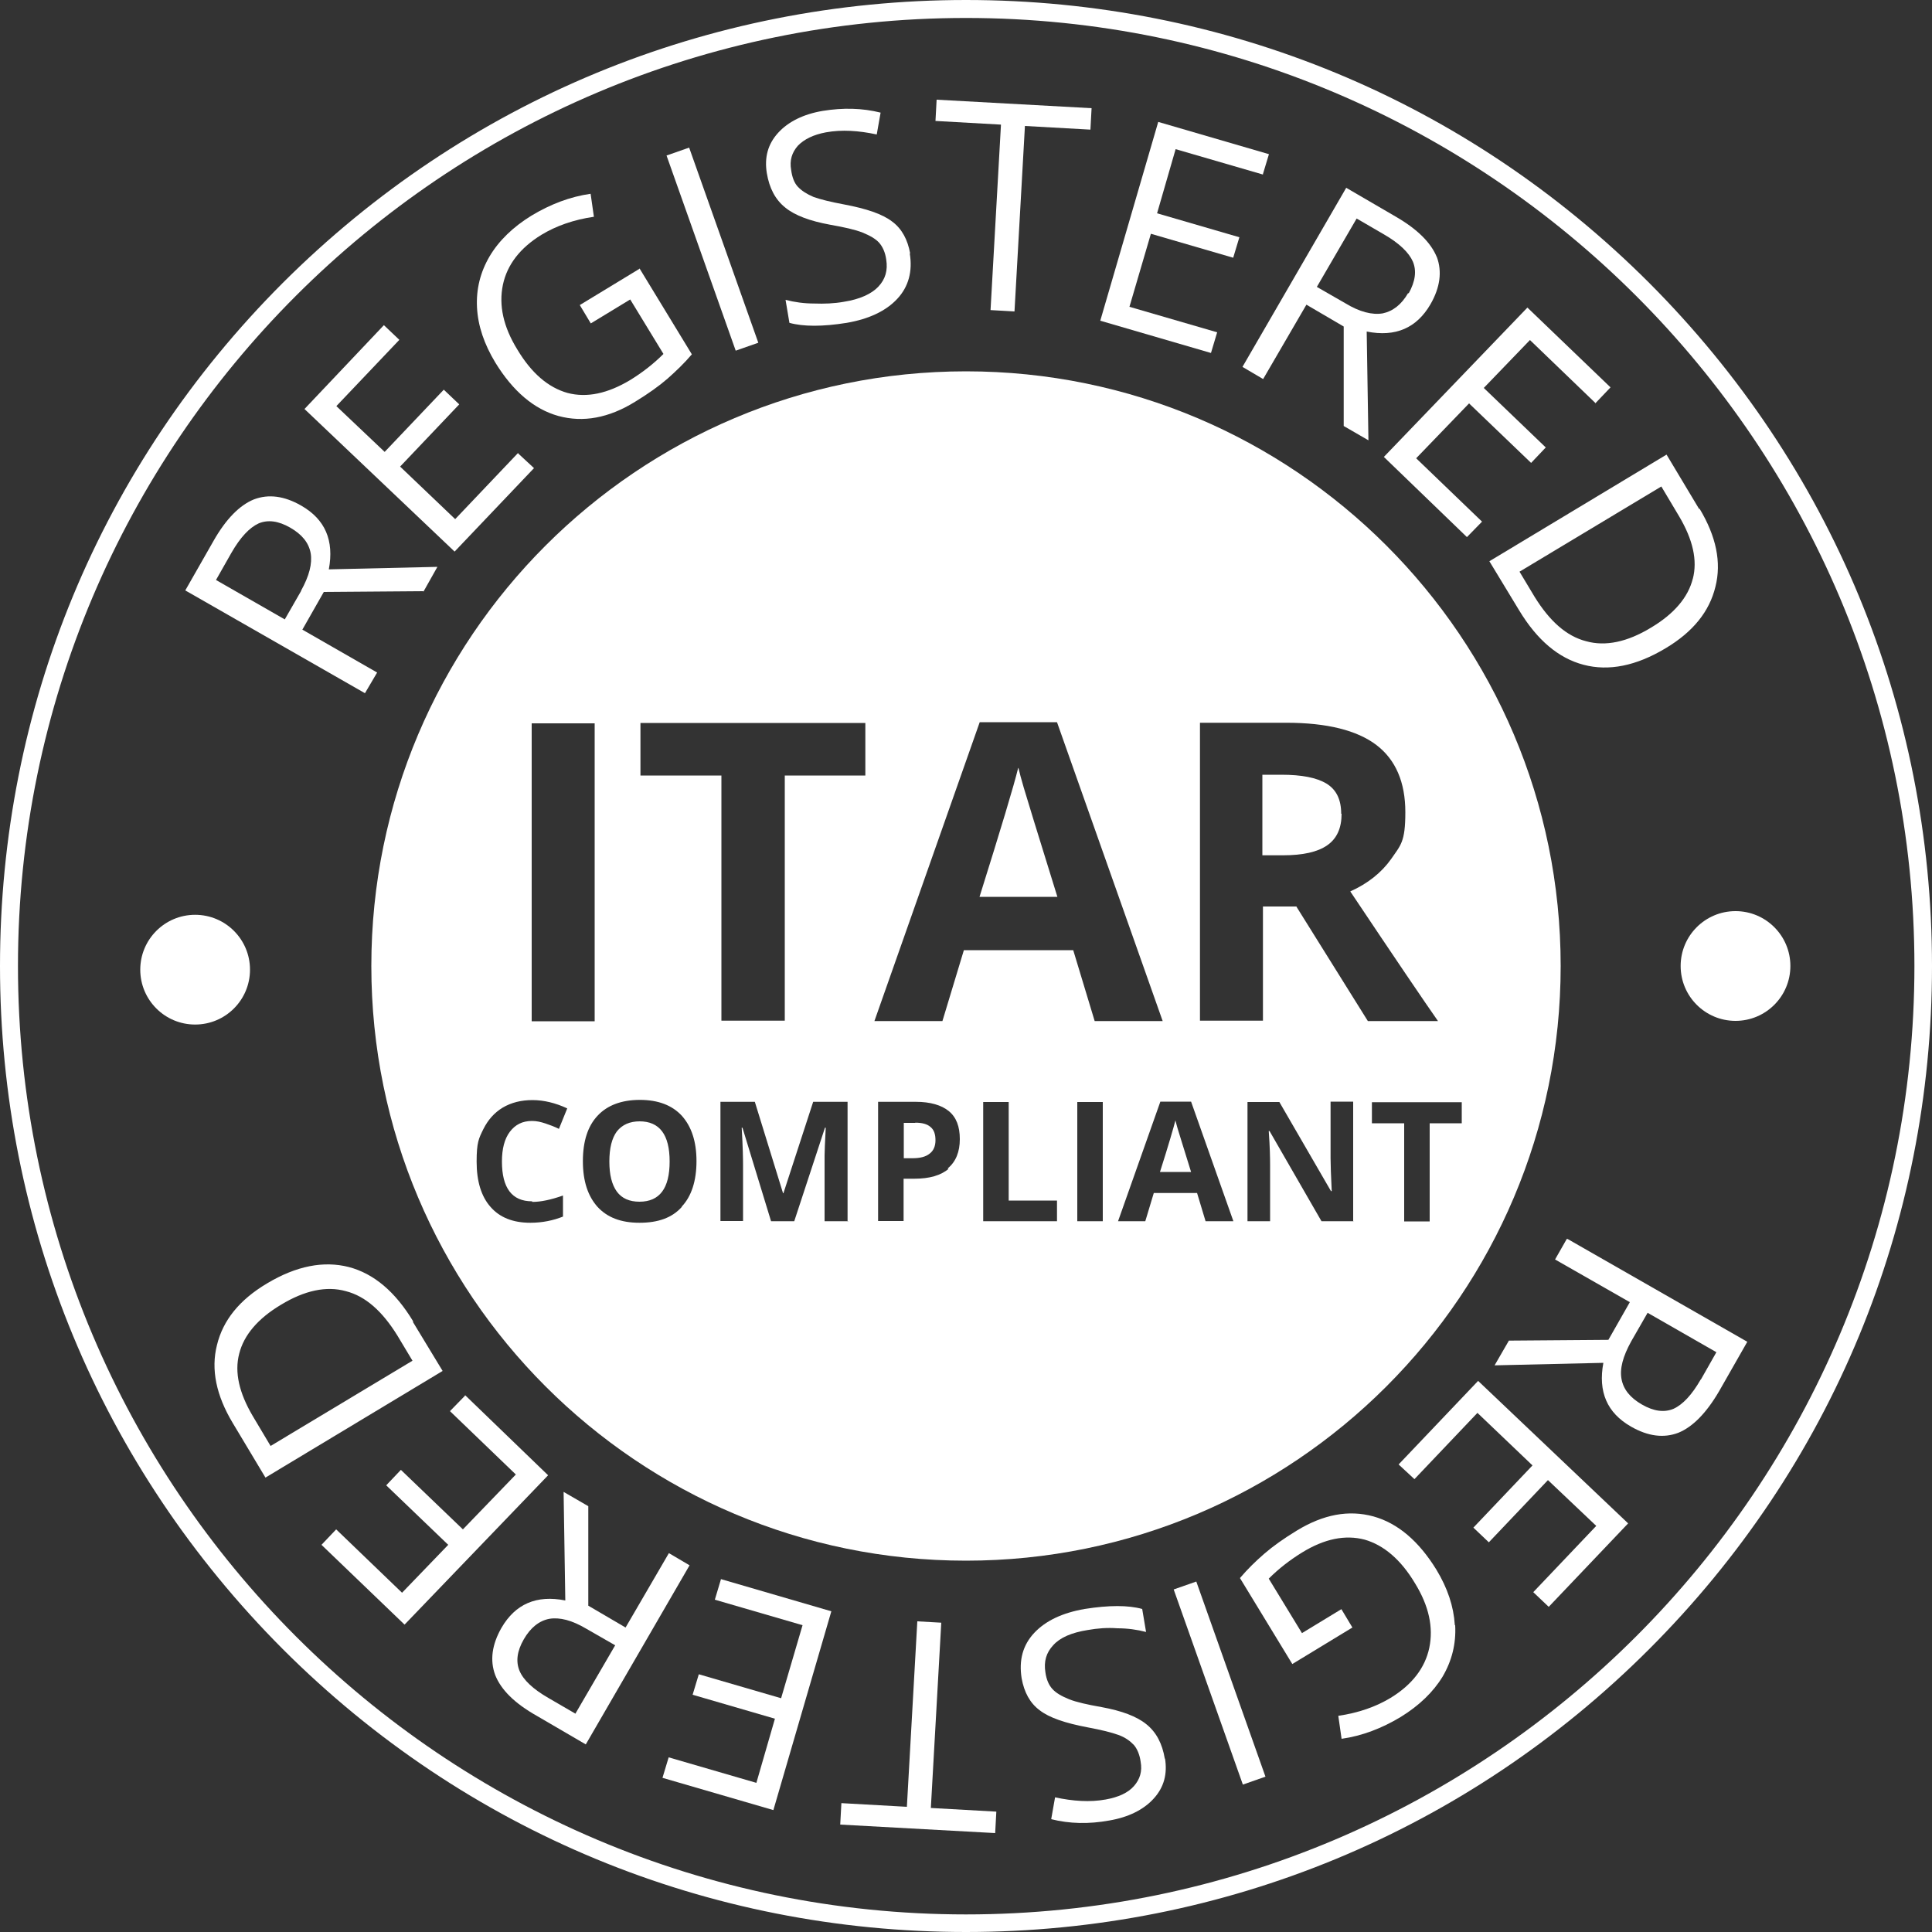 <svg width="60" height="60" viewBox="0 0 60 60" fill="none" xmlns="http://www.w3.org/2000/svg">
<rect x="0" y="0" width="60" height="60" fill="#333333" stroke="none"/>
<g clip-path="url(#clip0_40_848)">
<path d="M51.216 8.784C45.546 3.114 38.016 0 30 0C21.984 0 14.454 3.126 8.784 8.784C3.114 14.454 0 21.984 0 30C0 38.016 3.126 45.546 8.784 51.216C14.454 56.886 21.984 60 30 60C38.016 60 45.558 56.874 51.216 51.216C56.886 45.546 60 38.016 60 30C60 21.984 56.874 14.454 51.216 8.784ZM30 59.454C13.764 59.454 0.558 46.248 0.558 30C0.558 13.752 13.764 0.558 30 0.558C46.236 0.558 59.454 13.77 59.454 30C59.454 46.23 46.242 59.454 30 59.454Z" fill="white"/>
<path d="M41.664 25.272C41.664 25.716 41.52 26.04 41.22 26.25C40.92 26.46 40.464 26.562 39.84 26.562H39.204V24.06H39.792C40.428 24.06 40.89 24.15 41.196 24.336C41.502 24.522 41.652 24.834 41.652 25.272H41.664Z" fill="white"/>
<path d="M31.788 24.474C31.71 24.21 31.656 24.006 31.62 23.85C31.488 24.396 31.086 25.728 30.42 27.852H32.832C32.208 25.848 31.866 24.726 31.788 24.462V24.474ZM31.788 24.474C31.71 24.21 31.656 24.006 31.62 23.85C31.488 24.396 31.086 25.728 30.42 27.852H32.832C32.208 25.848 31.866 24.726 31.788 24.462V24.474ZM31.788 24.474C31.71 24.21 31.656 24.006 31.62 23.85C31.488 24.396 31.086 25.728 30.42 27.852H32.832C32.208 25.848 31.866 24.726 31.788 24.462V24.474ZM31.788 24.474C31.71 24.21 31.656 24.006 31.62 23.85C31.488 24.396 31.086 25.728 30.42 27.852H32.832C32.208 25.848 31.866 24.726 31.788 24.462V24.474ZM19.872 34.824C19.56 34.824 19.326 34.926 19.158 35.136C19.002 35.346 18.924 35.658 18.924 36.072C18.924 36.486 19.002 36.792 19.158 37.008C19.314 37.218 19.548 37.32 19.86 37.32C20.484 37.32 20.796 36.906 20.796 36.072C20.796 35.238 20.484 34.824 19.86 34.824H19.872ZM31.788 24.474C31.71 24.21 31.656 24.006 31.62 23.85C31.488 24.396 31.086 25.728 30.42 27.852H32.832C32.208 25.848 31.866 24.726 31.788 24.462V24.474ZM31.788 24.474C31.71 24.21 31.656 24.006 31.62 23.85C31.488 24.396 31.086 25.728 30.42 27.852H32.832C32.208 25.848 31.866 24.726 31.788 24.462V24.474ZM19.872 34.824C19.56 34.824 19.326 34.926 19.158 35.136C19.002 35.346 18.924 35.658 18.924 36.072C18.924 36.486 19.002 36.792 19.158 37.008C19.314 37.218 19.548 37.32 19.86 37.32C20.484 37.32 20.796 36.906 20.796 36.072C20.796 35.238 20.484 34.824 19.86 34.824H19.872ZM19.872 34.824C19.56 34.824 19.326 34.926 19.158 35.136C19.002 35.346 18.924 35.658 18.924 36.072C18.924 36.486 19.002 36.792 19.158 37.008C19.314 37.218 19.548 37.32 19.86 37.32C20.484 37.32 20.796 36.906 20.796 36.072C20.796 35.238 20.484 34.824 19.86 34.824H19.872ZM28.89 35.004C28.788 34.914 28.632 34.872 28.422 34.872H28.068V35.97H28.326C28.572 35.97 28.746 35.928 28.872 35.826C28.992 35.736 29.052 35.592 29.052 35.412C29.052 35.232 29.01 35.088 28.896 34.998L28.89 35.004ZM31.788 24.474C31.71 24.21 31.656 24.006 31.62 23.85C31.488 24.396 31.086 25.728 30.42 27.852H32.832C32.208 25.848 31.866 24.726 31.788 24.462V24.474ZM31.788 24.474C31.71 24.21 31.656 24.006 31.62 23.85C31.488 24.396 31.086 25.728 30.42 27.852H32.832C32.208 25.848 31.866 24.726 31.788 24.462V24.474ZM28.89 35.004C28.788 34.914 28.632 34.872 28.422 34.872H28.068V35.97H28.326C28.572 35.97 28.746 35.928 28.872 35.826C28.992 35.736 29.052 35.592 29.052 35.412C29.052 35.232 29.01 35.088 28.896 34.998L28.89 35.004ZM19.872 34.824C19.56 34.824 19.326 34.926 19.158 35.136C19.002 35.346 18.924 35.658 18.924 36.072C18.924 36.486 19.002 36.792 19.158 37.008C19.314 37.218 19.548 37.32 19.86 37.32C20.484 37.32 20.796 36.906 20.796 36.072C20.796 35.238 20.484 34.824 19.86 34.824H19.872ZM19.872 34.824C19.56 34.824 19.326 34.926 19.158 35.136C19.002 35.346 18.924 35.658 18.924 36.072C18.924 36.486 19.002 36.792 19.158 37.008C19.314 37.218 19.548 37.32 19.86 37.32C20.484 37.32 20.796 36.906 20.796 36.072C20.796 35.238 20.484 34.824 19.86 34.824H19.872ZM28.89 35.004C28.788 34.914 28.632 34.872 28.422 34.872H28.068V35.97H28.326C28.572 35.97 28.746 35.928 28.872 35.826C28.992 35.736 29.052 35.592 29.052 35.412C29.052 35.232 29.01 35.088 28.896 34.998L28.89 35.004ZM31.788 24.474C31.71 24.21 31.656 24.006 31.62 23.85C31.488 24.396 31.086 25.728 30.42 27.852H32.832C32.208 25.848 31.866 24.726 31.788 24.462V24.474ZM31.788 24.474C31.71 24.21 31.656 24.006 31.62 23.85C31.488 24.396 31.086 25.728 30.42 27.852H32.832C32.208 25.848 31.866 24.726 31.788 24.462V24.474ZM28.89 35.004C28.788 34.914 28.632 34.872 28.422 34.872H28.068V35.97H28.326C28.572 35.97 28.746 35.928 28.872 35.826C28.992 35.736 29.052 35.592 29.052 35.412C29.052 35.232 29.01 35.088 28.896 34.998L28.89 35.004ZM19.872 34.824C19.56 34.824 19.326 34.926 19.158 35.136C19.002 35.346 18.924 35.658 18.924 36.072C18.924 36.486 19.002 36.792 19.158 37.008C19.314 37.218 19.548 37.32 19.86 37.32C20.484 37.32 20.796 36.906 20.796 36.072C20.796 35.238 20.484 34.824 19.86 34.824H19.872ZM19.872 34.824C19.56 34.824 19.326 34.926 19.158 35.136C19.002 35.346 18.924 35.658 18.924 36.072C18.924 36.486 19.002 36.792 19.158 37.008C19.314 37.218 19.548 37.32 19.86 37.32C20.484 37.32 20.796 36.906 20.796 36.072C20.796 35.238 20.484 34.824 19.86 34.824H19.872ZM28.89 35.004C28.788 34.914 28.632 34.872 28.422 34.872H28.068V35.97H28.326C28.572 35.97 28.746 35.928 28.872 35.826C28.992 35.736 29.052 35.592 29.052 35.412C29.052 35.232 29.01 35.088 28.896 34.998L28.89 35.004ZM31.788 24.474C31.71 24.21 31.656 24.006 31.62 23.85C31.488 24.396 31.086 25.728 30.42 27.852H32.832C32.208 25.848 31.866 24.726 31.788 24.462V24.474ZM36.57 35.04C36.534 34.938 36.516 34.848 36.504 34.794C36.45 35.004 36.294 35.55 36.024 36.396H36.99C36.744 35.598 36.6 35.148 36.57 35.04ZM36.57 35.04C36.534 34.938 36.516 34.848 36.504 34.794C36.45 35.004 36.294 35.55 36.024 36.396H36.99C36.744 35.598 36.6 35.148 36.57 35.04ZM31.788 24.474C31.71 24.21 31.656 24.006 31.62 23.85C31.488 24.396 31.086 25.728 30.42 27.852H32.832C32.208 25.848 31.866 24.726 31.788 24.462V24.474ZM28.89 35.004C28.788 34.914 28.632 34.872 28.422 34.872H28.068V35.97H28.326C28.572 35.97 28.746 35.928 28.872 35.826C28.992 35.736 29.052 35.592 29.052 35.412C29.052 35.232 29.01 35.088 28.896 34.998L28.89 35.004ZM19.872 34.824C19.56 34.824 19.326 34.926 19.158 35.136C19.002 35.346 18.924 35.658 18.924 36.072C18.924 36.486 19.002 36.792 19.158 37.008C19.314 37.218 19.548 37.32 19.86 37.32C20.484 37.32 20.796 36.906 20.796 36.072C20.796 35.238 20.484 34.824 19.86 34.824H19.872ZM30 11.532C19.806 11.532 11.532 19.806 11.532 30C11.532 40.194 19.806 48.468 30 48.468C40.194 48.468 48.468 40.194 48.468 30C48.468 19.806 40.194 11.532 30 11.532ZM16.512 22.464H18.468V31.716H16.512V22.464ZM16.536 37.326C16.794 37.326 17.112 37.26 17.484 37.128V37.782C17.184 37.902 16.842 37.974 16.47 37.974C15.924 37.974 15.516 37.806 15.234 37.482C14.946 37.158 14.802 36.684 14.802 36.078C14.802 35.472 14.868 35.358 15.012 35.064C15.156 34.776 15.354 34.554 15.612 34.398C15.876 34.242 16.182 34.164 16.536 34.164C16.89 34.164 17.256 34.254 17.616 34.422L17.358 35.058C17.226 34.992 17.082 34.938 16.938 34.89C16.794 34.842 16.662 34.812 16.524 34.812C16.224 34.812 16.002 34.926 15.834 35.148C15.666 35.37 15.588 35.682 15.588 36.072C15.588 36.894 15.9 37.308 16.524 37.308L16.536 37.332V37.326ZM21.174 37.482C20.874 37.818 20.442 37.974 19.86 37.974C19.278 37.974 18.858 37.806 18.558 37.482C18.258 37.146 18.102 36.684 18.102 36.06C18.102 35.436 18.258 34.968 18.558 34.65C18.858 34.326 19.302 34.158 19.872 34.158C20.442 34.158 20.874 34.326 21.174 34.65C21.474 34.986 21.63 35.448 21.63 36.06C21.63 36.672 21.474 37.152 21.174 37.47V37.482ZM26.34 37.926H25.608V35.88C25.608 35.766 25.62 35.478 25.644 35.022H25.62L24.666 37.926H23.946L23.058 35.022H23.034C23.07 35.61 23.076 36.012 23.076 36.198V37.92H22.374V34.218H23.442L24.318 37.056H24.33L25.254 34.218H26.322V37.92H26.346L26.34 37.926ZM26.886 24.084H24.372V31.698H22.404V24.084H19.89V22.452H26.874V24.084H26.886ZM29.466 36.294C29.22 36.504 28.866 36.606 28.398 36.606H28.062V37.92H27.27V34.218H28.446C28.89 34.218 29.238 34.32 29.466 34.506C29.7 34.698 29.808 34.986 29.808 35.376C29.808 35.766 29.688 36.078 29.43 36.288L29.454 36.3L29.466 36.294ZM32.826 37.926H30.534V34.224H31.326V37.284H32.826V37.926ZM29.934 29.508L29.268 31.71H27.156L30.426 22.428H32.826L36.108 31.71H33.996L33.33 29.508H29.94H29.934ZM34.248 37.926H33.456V34.224H34.248V37.926ZM37.44 37.926L37.176 37.05H35.832L35.568 37.926H34.722L36.036 34.212H36.99L38.304 37.926H37.446H37.44ZM42.042 37.926H41.04L39.426 35.124H39.402C39.438 35.622 39.444 35.97 39.444 36.18V37.926H38.742V34.224H39.732L41.334 36.99H41.358C41.334 36.51 41.322 36.168 41.322 35.97V34.212H42.024V37.914L42.036 37.926H42.042ZM40.266 28.152H39.222V31.698H37.266V22.446H39.954C41.208 22.446 42.144 22.68 42.744 23.136C43.344 23.592 43.644 24.294 43.644 25.224C43.644 26.154 43.5 26.244 43.2 26.682C42.9 27.102 42.48 27.438 41.934 27.684C43.326 29.766 44.238 31.11 44.658 31.71H42.48L40.266 28.164V28.152ZM44.4 34.884V37.932H43.608V34.884H42.606V34.23H45.396V34.884H44.394H44.4ZM36.504 34.794C36.45 35.004 36.294 35.55 36.024 36.396H36.99C36.744 35.598 36.6 35.148 36.57 35.04C36.54 34.932 36.516 34.848 36.504 34.794ZM31.626 23.85C31.494 24.396 31.092 25.728 30.426 27.852H32.838C32.214 25.848 31.872 24.726 31.794 24.462C31.716 24.198 31.662 23.994 31.626 23.838V23.85ZM28.422 34.872H28.068V35.97H28.326C28.572 35.97 28.746 35.928 28.872 35.826C28.992 35.736 29.052 35.592 29.052 35.412C29.052 35.232 29.01 35.088 28.896 34.998C28.794 34.908 28.638 34.866 28.428 34.866L28.422 34.872ZM19.872 34.824C19.56 34.824 19.326 34.926 19.158 35.136C19.002 35.346 18.924 35.658 18.924 36.072C18.924 36.486 19.002 36.792 19.158 37.008C19.314 37.218 19.548 37.32 19.86 37.32C20.484 37.32 20.796 36.906 20.796 36.072C20.796 35.238 20.484 34.824 19.86 34.824H19.872ZM19.872 34.824C19.56 34.824 19.326 34.926 19.158 35.136C19.002 35.346 18.924 35.658 18.924 36.072C18.924 36.486 19.002 36.792 19.158 37.008C19.314 37.218 19.548 37.32 19.86 37.32C20.484 37.32 20.796 36.906 20.796 36.072C20.796 35.238 20.484 34.824 19.86 34.824H19.872ZM28.89 35.004C28.788 34.914 28.632 34.872 28.422 34.872H28.068V35.97H28.326C28.572 35.97 28.746 35.928 28.872 35.826C28.992 35.736 29.052 35.592 29.052 35.412C29.052 35.232 29.01 35.088 28.896 34.998L28.89 35.004ZM31.788 24.474C31.71 24.21 31.656 24.006 31.62 23.85C31.488 24.396 31.086 25.728 30.42 27.852H32.832C32.208 25.848 31.866 24.726 31.788 24.462V24.474ZM36.57 35.04C36.534 34.938 36.516 34.848 36.504 34.794C36.45 35.004 36.294 35.55 36.024 36.396H36.99C36.744 35.598 36.6 35.148 36.57 35.04ZM36.57 35.04C36.534 34.938 36.516 34.848 36.504 34.794C36.45 35.004 36.294 35.55 36.024 36.396H36.99C36.744 35.598 36.6 35.148 36.57 35.04ZM31.788 24.474C31.71 24.21 31.656 24.006 31.62 23.85C31.488 24.396 31.086 25.728 30.42 27.852H32.832C32.208 25.848 31.866 24.726 31.788 24.462V24.474ZM28.89 35.004C28.788 34.914 28.632 34.872 28.422 34.872H28.068V35.97H28.326C28.572 35.97 28.746 35.928 28.872 35.826C28.992 35.736 29.052 35.592 29.052 35.412C29.052 35.232 29.01 35.088 28.896 34.998L28.89 35.004ZM19.872 34.824C19.56 34.824 19.326 34.926 19.158 35.136C19.002 35.346 18.924 35.658 18.924 36.072C18.924 36.486 19.002 36.792 19.158 37.008C19.314 37.218 19.548 37.32 19.86 37.32C20.484 37.32 20.796 36.906 20.796 36.072C20.796 35.238 20.484 34.824 19.86 34.824H19.872ZM19.872 34.824C19.56 34.824 19.326 34.926 19.158 35.136C19.002 35.346 18.924 35.658 18.924 36.072C18.924 36.486 19.002 36.792 19.158 37.008C19.314 37.218 19.548 37.32 19.86 37.32C20.484 37.32 20.796 36.906 20.796 36.072C20.796 35.238 20.484 34.824 19.86 34.824H19.872ZM28.89 35.004C28.788 34.914 28.632 34.872 28.422 34.872H28.068V35.97H28.326C28.572 35.97 28.746 35.928 28.872 35.826C28.992 35.736 29.052 35.592 29.052 35.412C29.052 35.232 29.01 35.088 28.896 34.998L28.89 35.004ZM31.788 24.474C31.71 24.21 31.656 24.006 31.62 23.85C31.488 24.396 31.086 25.728 30.42 27.852H32.832C32.208 25.848 31.866 24.726 31.788 24.462V24.474ZM31.788 24.474C31.71 24.21 31.656 24.006 31.62 23.85C31.488 24.396 31.086 25.728 30.42 27.852H32.832C32.208 25.848 31.866 24.726 31.788 24.462V24.474ZM28.89 35.004C28.788 34.914 28.632 34.872 28.422 34.872H28.068V35.97H28.326C28.572 35.97 28.746 35.928 28.872 35.826C28.992 35.736 29.052 35.592 29.052 35.412C29.052 35.232 29.01 35.088 28.896 34.998L28.89 35.004ZM19.872 34.824C19.56 34.824 19.326 34.926 19.158 35.136C19.002 35.346 18.924 35.658 18.924 36.072C18.924 36.486 19.002 36.792 19.158 37.008C19.314 37.218 19.548 37.32 19.86 37.32C20.484 37.32 20.796 36.906 20.796 36.072C20.796 35.238 20.484 34.824 19.86 34.824H19.872ZM19.872 34.824C19.56 34.824 19.326 34.926 19.158 35.136C19.002 35.346 18.924 35.658 18.924 36.072C18.924 36.486 19.002 36.792 19.158 37.008C19.314 37.218 19.548 37.32 19.86 37.32C20.484 37.32 20.796 36.906 20.796 36.072C20.796 35.238 20.484 34.824 19.86 34.824H19.872ZM31.788 24.474C31.71 24.21 31.656 24.006 31.62 23.85C31.488 24.396 31.086 25.728 30.42 27.852H32.832C32.208 25.848 31.866 24.726 31.788 24.462V24.474ZM31.788 24.474C31.71 24.21 31.656 24.006 31.62 23.85C31.488 24.396 31.086 25.728 30.42 27.852H32.832C32.208 25.848 31.866 24.726 31.788 24.462V24.474ZM19.872 34.824C19.56 34.824 19.326 34.926 19.158 35.136C19.002 35.346 18.924 35.658 18.924 36.072C18.924 36.486 19.002 36.792 19.158 37.008C19.314 37.218 19.548 37.32 19.86 37.32C20.484 37.32 20.796 36.906 20.796 36.072C20.796 35.238 20.484 34.824 19.86 34.824H19.872ZM31.788 24.474C31.71 24.21 31.656 24.006 31.62 23.85C31.488 24.396 31.086 25.728 30.42 27.852H32.832C32.208 25.848 31.866 24.726 31.788 24.462V24.474ZM31.788 24.474C31.71 24.21 31.656 24.006 31.62 23.85C31.488 24.396 31.086 25.728 30.42 27.852H32.832C32.208 25.848 31.866 24.726 31.788 24.462V24.474ZM31.788 24.474C31.71 24.21 31.656 24.006 31.62 23.85C31.488 24.396 31.086 25.728 30.42 27.852H32.832C32.208 25.848 31.866 24.726 31.788 24.462V24.474ZM31.788 24.474C31.71 24.21 31.656 24.006 31.62 23.85C31.488 24.396 31.086 25.728 30.42 27.852H32.832C32.208 25.848 31.866 24.726 31.788 24.462V24.474Z" fill="white"/>
<path d="M13.152 18.372L13.584 17.604L10.212 17.682C10.38 16.782 10.098 16.128 9.354 15.702C8.832 15.402 8.34 15.336 7.884 15.51C7.44 15.69 7.014 16.122 6.63 16.8L5.754 18.336L11.334 21.528L11.712 20.886L9.39 19.554L10.056 18.384L13.146 18.36V18.372H13.152ZM9.354 18.348L8.844 19.236L6.708 18.012L7.188 17.166C7.464 16.686 7.746 16.386 8.034 16.254C8.322 16.134 8.646 16.176 9.012 16.386C9.378 16.596 9.588 16.854 9.648 17.178C9.702 17.502 9.606 17.88 9.348 18.348H9.36H9.354Z" fill="white"/>
<path d="M16.092 14.064L14.136 16.122L12.426 14.49L14.262 12.558L13.782 12.102L11.946 14.034L10.446 12.612L12.402 10.554L11.922 10.098L9.456 12.702L14.118 17.13L16.584 14.538L16.092 14.082V14.07V14.064Z" fill="white"/>
<path d="M19.872 8.34L18.006 9.474L18.348 10.044L19.572 9.3L20.604 10.992C20.292 11.304 19.95 11.568 19.572 11.802C18.87 12.222 18.228 12.36 17.628 12.204C17.028 12.036 16.506 11.592 16.062 10.848C15.63 10.146 15.486 9.48 15.618 8.844C15.75 8.22 16.152 7.698 16.818 7.29C17.274 7.014 17.82 6.822 18.444 6.732L18.342 6.018C17.706 6.108 17.094 6.342 16.506 6.696C15.93 7.05 15.492 7.476 15.204 7.962C14.916 8.454 14.784 8.982 14.814 9.552C14.844 10.122 15.036 10.686 15.384 11.262C15.93 12.15 16.584 12.708 17.34 12.918C18.108 13.128 18.906 12.984 19.728 12.474C20.13 12.228 20.46 11.994 20.73 11.76C20.994 11.526 21.252 11.28 21.486 11.004L19.86 8.334H19.872V8.34Z" fill="white"/>
<path d="M21.402 4.584L20.7 4.83L22.848 10.89L23.55 10.644L21.402 4.584Z" fill="white"/>
<path d="M28.266 7.872C28.188 7.44 28.008 7.104 27.708 6.882C27.408 6.648 26.91 6.48 26.208 6.348C25.788 6.27 25.476 6.192 25.26 6.114C25.05 6.024 24.894 5.922 24.78 5.802C24.666 5.682 24.6 5.502 24.57 5.28C24.516 4.98 24.594 4.734 24.78 4.524C24.972 4.326 25.26 4.182 25.65 4.11C26.142 4.02 26.67 4.056 27.228 4.176L27.348 3.498C26.778 3.354 26.178 3.342 25.548 3.444C24.948 3.546 24.48 3.78 24.168 4.122C23.844 4.476 23.736 4.89 23.814 5.376C23.892 5.844 24.078 6.198 24.384 6.444C24.684 6.69 25.152 6.864 25.776 6.978C26.22 7.056 26.568 7.134 26.79 7.224C27.012 7.314 27.192 7.416 27.3 7.536C27.408 7.656 27.492 7.836 27.522 8.058C27.576 8.394 27.498 8.67 27.276 8.904C27.066 9.126 26.706 9.294 26.208 9.372C25.908 9.426 25.596 9.438 25.284 9.426C24.972 9.426 24.672 9.384 24.396 9.312L24.516 10.026C24.948 10.146 25.548 10.146 26.298 10.026C26.988 9.906 27.51 9.66 27.864 9.282C28.218 8.904 28.344 8.424 28.254 7.872H28.266Z" fill="white"/>
<path d="M29.088 3.09L29.052 3.756L31.086 3.87L30.762 9.63L31.506 9.672L31.83 3.912L33.864 4.026L33.9 3.36L29.088 3.096V3.09Z" fill="white"/>
<path d="M39.216 5.424L39.408 4.788L35.97 3.786L34.17 9.96L37.608 10.962L37.8 10.32L35.076 9.528L35.742 7.26L38.298 8.004L38.49 7.368L35.934 6.624L36.51 4.632L39.234 5.424H39.222H39.216Z" fill="white"/>
<path d="M44.622 7.986C44.442 7.542 44.022 7.116 43.332 6.72L41.808 5.832L38.586 11.394L39.228 11.772L40.572 9.462L41.73 10.14V13.23L42.498 13.674L42.444 10.296C43.344 10.476 43.998 10.182 44.424 9.45C44.724 8.928 44.79 8.436 44.622 7.98V7.992V7.986ZM43.734 9.096C43.524 9.462 43.254 9.666 42.942 9.732C42.618 9.786 42.228 9.69 41.784 9.42L40.896 8.91L42.132 6.786L42.978 7.278C43.458 7.554 43.758 7.848 43.878 8.124C43.998 8.412 43.956 8.736 43.746 9.114L43.734 9.102V9.096Z" fill="white"/>
<path d="M49.559 12.51L50.016 12.03L47.435 9.552L42.977 14.19L45.557 16.68L46.026 16.2L43.98 14.232L45.623 12.528L47.55 14.376L48.005 13.896L46.08 12.048L47.514 10.56L49.559 12.528V12.504V12.51Z" fill="white"/>
<path d="M52.77 15.81L51.756 14.118L46.254 17.43L47.178 18.954C47.736 19.878 48.402 20.442 49.182 20.646C49.962 20.85 50.808 20.682 51.72 20.136C52.578 19.626 53.088 18.99 53.274 18.222C53.466 17.466 53.298 16.656 52.782 15.798L52.77 15.81ZM52.572 17.97C52.428 18.546 51.996 19.062 51.27 19.494C50.538 19.938 49.86 20.082 49.26 19.914C48.648 19.758 48.126 19.29 47.658 18.534L47.19 17.754L51.594 15.108L52.152 16.044C52.572 16.758 52.722 17.4 52.572 17.976V17.964V17.97Z" fill="white"/>
<path d="M48.66 38.472L48.294 39.114L50.616 40.44L49.95 41.61L46.86 41.634L46.416 42.402L49.794 42.324C49.626 43.224 49.908 43.878 50.652 44.304C51.174 44.604 51.666 44.67 52.122 44.496C52.566 44.316 52.992 43.884 53.388 43.206L54.264 41.67L48.684 38.478H48.66V38.472ZM52.818 42.84C52.542 43.32 52.26 43.62 51.972 43.752C51.684 43.872 51.36 43.83 50.994 43.62C50.628 43.41 50.418 43.152 50.358 42.828C50.298 42.504 50.4 42.126 50.658 41.658L51.168 40.77L53.304 41.994L52.824 42.84H52.812H52.818Z" fill="white"/>
<path d="M45.901 42.888L43.435 45.48L43.927 45.936L45.883 43.878L47.593 45.51L45.757 47.442L46.237 47.898L48.073 45.966L49.573 47.388L47.617 49.446L48.097 49.902L50.563 47.31L45.901 42.882V42.888Z" fill="white"/>
<path d="M45.18 50.46C45.144 49.89 44.958 49.326 44.61 48.75C44.064 47.862 43.41 47.304 42.654 47.094C41.886 46.884 41.1 47.028 40.266 47.538C39.864 47.784 39.534 48.018 39.264 48.252C38.994 48.486 38.742 48.732 38.508 49.008L40.134 51.678L42 50.544L41.658 49.974L40.434 50.718L39.402 49.026C39.714 48.714 40.056 48.45 40.434 48.216C41.136 47.784 41.778 47.658 42.378 47.814C42.966 47.982 43.5 48.426 43.944 49.17C44.376 49.872 44.52 50.538 44.388 51.174C44.256 51.798 43.854 52.32 43.188 52.728C42.732 53.004 42.186 53.196 41.562 53.286L41.664 54C42.3 53.91 42.912 53.676 43.5 53.322C44.076 52.968 44.514 52.542 44.802 52.068C45.09 51.576 45.222 51.048 45.192 50.478L45.18 50.466V50.46Z" fill="white"/>
<path d="M37.152 49.116L36.45 49.362L38.598 55.422L39.3 55.176L37.152 49.116Z" fill="white"/>
<path d="M36.174 54.618C36.096 54.15 35.91 53.796 35.604 53.55C35.304 53.304 34.836 53.13 34.212 53.016C33.768 52.938 33.42 52.86 33.198 52.77C32.976 52.68 32.796 52.578 32.688 52.458C32.574 52.338 32.496 52.158 32.466 51.936C32.412 51.6 32.49 51.324 32.712 51.09C32.922 50.856 33.282 50.7 33.78 50.622C34.08 50.568 34.392 50.544 34.704 50.568C35.016 50.568 35.316 50.61 35.592 50.682L35.472 49.968C35.04 49.848 34.44 49.848 33.684 49.968C32.994 50.088 32.472 50.334 32.118 50.712C31.764 51.09 31.638 51.558 31.728 52.122C31.806 52.554 31.986 52.89 32.286 53.112C32.586 53.346 33.084 53.514 33.786 53.646C34.206 53.724 34.518 53.802 34.734 53.88C34.95 53.958 35.1 54.072 35.214 54.192C35.316 54.312 35.394 54.492 35.424 54.714C35.478 55.014 35.4 55.26 35.214 55.47C35.028 55.68 34.734 55.812 34.344 55.884C33.852 55.974 33.324 55.938 32.766 55.818L32.646 56.496C33.216 56.64 33.816 56.652 34.446 56.538C35.046 56.436 35.514 56.202 35.826 55.86C36.15 55.506 36.258 55.092 36.18 54.606V54.618H36.174Z" fill="white"/>
<path d="M28.908 56.154L29.232 50.394L28.488 50.352L28.164 56.112L26.13 55.998L26.094 56.664L30.906 56.928L30.942 56.262L28.908 56.148V56.154Z" fill="white"/>
<path d="M22.392 49.038L22.2 49.68L24.924 50.472L24.258 52.74L21.702 51.996L21.51 52.632L24.066 53.376L23.49 55.368L20.766 54.576L20.574 55.212L24.018 56.214L25.818 50.04L22.38 49.038H22.392Z" fill="white"/>
<path d="M20.773 48.234L19.428 50.544L18.27 49.866V46.776L17.503 46.332L17.556 49.704C16.657 49.524 16.003 49.818 15.576 50.55C15.277 51.072 15.21 51.564 15.379 52.02C15.559 52.476 15.979 52.896 16.669 53.286L18.192 54.174L21.415 48.612L20.773 48.234ZM17.881 53.226L17.035 52.734C16.555 52.458 16.255 52.176 16.134 51.888C16.015 51.6 16.056 51.276 16.267 50.91C16.477 50.544 16.747 50.334 17.058 50.274C17.383 50.22 17.761 50.316 18.216 50.586L19.105 51.096L17.869 53.22H17.881V53.226Z" fill="white"/>
<path d="M14.442 43.344L13.974 43.824L16.02 45.792L14.376 47.496L12.45 45.648L11.994 46.128L13.92 47.976L12.486 49.464L10.44 47.496L9.984 47.976L12.564 50.454L17.022 45.816L14.442 43.326V43.35V43.344Z" fill="white"/>
<path d="M12.834 41.04C12.276 40.116 11.61 39.552 10.83 39.348C10.05 39.15 9.204 39.312 8.292 39.858C7.434 40.368 6.924 41.004 6.738 41.772C6.546 42.528 6.714 43.338 7.23 44.196L8.244 45.888L13.746 42.576L12.822 41.052L12.834 41.04ZM8.406 44.91L7.848 43.974C7.428 43.26 7.278 42.618 7.428 42.042C7.572 41.466 8.004 40.95 8.73 40.518C9.462 40.074 10.14 39.93 10.74 40.098C11.352 40.254 11.874 40.722 12.342 41.478L12.81 42.258L8.406 44.904V44.916V44.91Z" fill="white"/>
<path d="M53.898 31.704C54.839 31.704 55.602 30.941 55.602 30C55.602 29.059 54.839 28.296 53.898 28.296C52.957 28.296 52.194 29.059 52.194 30C52.194 30.941 52.957 31.704 53.898 31.704Z" fill="white"/>
<path d="M6.06 31.818C7.002 31.818 7.764 31.055 7.764 30.114C7.764 29.173 7.002 28.41 6.06 28.41C5.119 28.41 4.356 29.173 4.356 30.114C4.356 31.055 5.119 31.818 6.06 31.818Z" fill="white"/>
</g>
<defs>
<clipPath id="clip0_40_848">
<rect width="60" height="60" fill="white"/>
</clipPath>
</defs>
</svg>
